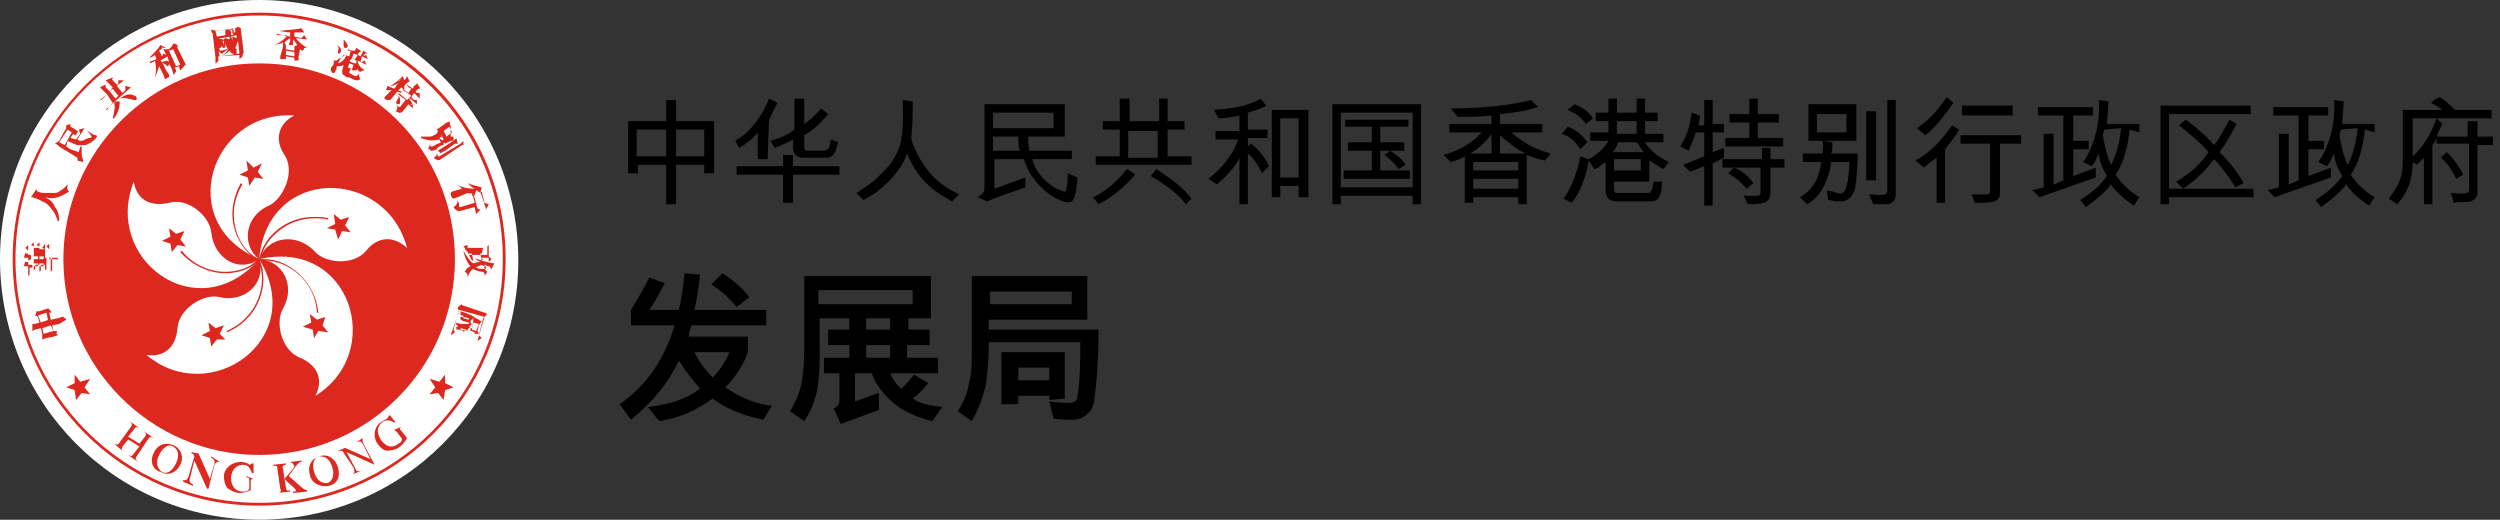<?xml version="1.0" encoding="utf-8"?>
<!-- Generator: Adobe Illustrator 27.0.1, SVG Export Plug-In . SVG Version: 6.00 Build 0)  -->
<svg version="1.1" id="Logos" xmlns="http://www.w3.org/2000/svg" xmlns:xlink="http://www.w3.org/1999/xlink" x="0px" y="0px"
	 viewBox="0 0 177.5 36.9" style="enable-background:new 0 0 177.5 36.9;" xml:space="preserve">
<rect x="0" y="0" width="177.5" height="36.9" fill="#333333" stroke="none"/>
<style type="text/css">
	.st0{fill:#FFFFFF;}
	.st1{fill:#DC281E;}
</style>
<g>
	<path class="st0" d="M18.4,36.9c10.2,0,18.4-8.2,18.4-18.4S28.6,0,18.4,0S0,8.2,0,18.4S8.2,36.9,18.4,36.9z"/>
	<path class="st1" d="M18.4,0.9C8.8,0.9,0.9,8.8,0.9,18.4s7.8,17.5,17.5,17.5s17.5-7.8,17.5-17.5S28.1,0.9,18.4,0.9z M18.4,35.7
		C8.9,35.7,1.1,28,1.1,18.4S8.9,1.1,18.4,1.1s17.3,7.7,17.3,17.3S28,35.7,18.4,35.7z"/>
	<path class="st1" d="M18.4,32.3c7.7,0,13.9-6.2,13.9-13.9S26.1,4.5,18.4,4.5S4.5,10.8,4.5,18.4S10.7,32.3,18.4,32.3z"/>
	<g>
		<g>
			<path class="st0" d="M18.4,18.4C12.3,15.8,15,7.8,20.9,8.2c-1.2,0.6-1.4,1.8-0.7,2.8c0.8,1.2-0.1,3.1-1.1,3.6
				C17.4,15.3,17.1,17.4,18.4,18.4z"/>
			<path class="st0" d="M18.4,18.4c-4.4,5-11.1,0-8.9-5.5c0.2,1.3,1.2,1.8,2.5,1.5c1.4-0.4,2.9,1,3,2.1C15.2,18.4,17,19.4,18.4,18.4
				z"/>
			<path class="st0" d="M18.4,18.4c3.5,5.7-3.5,10.6-8,6.8c1.3,0.2,2.1-0.6,2.2-1.9c0.1-1.4,1.9-2.5,3-2.2
				C17.4,21.5,18.9,20.1,18.4,18.4L18.4,18.4z"/>
			<path class="st0" d="M18.4,18.4c6.5-1.5,9,6.6,4,9.7c0.6-1.2,0.1-2.2-1.1-2.7c-1.3-0.5-1.8-2.5-1.2-3.5
				C21,20.3,20.1,18.5,18.4,18.4L18.4,18.4z"/>
			<path class="st0" d="M18.4,18.4c0.6-6.7,9-6.5,10.5-0.8c-1-0.9-2.1-0.8-2.9,0.2c-0.9,1.1-3,0.9-3.7,0C21,16.5,19,16.8,18.4,18.4z
				"/>
		</g>
		<g>
			<polygon class="st1" points="18.1,12.6 17.7,13.2 17.6,12.6 17,12.4 17.6,12.1 17.5,11.4 18,11.9 18.6,11.6 18.3,12.2 18.7,12.7 
							"/>
			<polygon class="st1" points="12.8,17 13.2,17.5 12.6,17.4 12.2,17.9 12.1,17.3 11.5,17.1 12.1,16.8 12,16.2 12.5,16.6 13.1,16.4 
							"/>
			<polygon class="st1" points="15.3,23.3 15.9,23.1 15.6,23.7 16,24.1 15.4,24.1 15,24.6 14.9,24 14.3,23.8 14.9,23.5 14.8,22.9 
							"/>
			<polygon class="st1" points="22.1,22.9 22,22.3 22.5,22.7 23.1,22.5 22.9,23.1 23.3,23.6 22.6,23.5 22.3,24 22.2,23.4 21.5,23.2 
							"/>
			<polygon class="st1" points="23.8,16.3 23.2,16.2 23.8,15.9 23.7,15.2 24.2,15.6 24.8,15.4 24.5,16 24.9,16.5 24.3,16.4 24,17 
							"/>
		</g>
		<g>
			<path class="st1" d="M16.5,15.2c0-0.7,0.2-1.5,0.6-2.2l0,0l0.1,0.1c-0.4,0.7-0.6,1.4-0.6,2.1l0,0c0,1.4,0.7,2.7,1.8,3.2l0,0
				l-0.1,0.1C17.3,17.9,16.5,16.6,16.5,15.2L16.5,15.2L16.5,15.2z"/>
			<path class="st1" d="M12.8,17.9l0.1-0.1c0.8,1,2,1.5,3.1,1.5l0,0c0.9,0,1.8-0.3,2.3-0.9l0,0l0.1,0.1c-0.6,0.6-1.5,0.9-2.4,0.9
				l0,0C14.9,19.4,13.7,18.9,12.8,17.9L12.8,17.9L12.8,17.9z"/>
			<path class="st1" d="M16.1,23.5c1.6-0.7,2.5-2.2,2.5-3.7l0,0c0-0.5-0.1-0.9-0.3-1.3l0,0l0.1-0.1c0.2,0.4,0.3,0.9,0.3,1.4l0,0
				c0,1.5-0.9,3.1-2.6,3.8l0,0L16.1,23.5L16.1,23.5L16.1,23.5z M18.4,18.5L18.4,18.5z"/>
			<path class="st1" d="M18.8,18.5c-0.1,0-0.3,0-0.4,0l0,0l0-0.1c0.1,0,0.3,0,0.4,0l0,0c1.7,0,3.6,1.6,3.8,3.8h-0.1
				C22.4,20,20.5,18.5,18.8,18.5L18.8,18.5z"/>
			<path class="st1" d="M18.4,18.4c0.3-1.6,1.9-3,3.9-3l0,0c0.3,0,0.7,0,1,0.1l0,0l0,0.1c-0.3-0.1-0.7-0.1-1-0.1l0,0
				c-1.9,0-3.5,1.4-3.8,2.9l0,0L18.4,18.4L18.4,18.4L18.4,18.4z"/>
		</g>
	</g>
	<polygon class="st1" points="6,27.5 6.4,28 5.8,27.9 5.4,28.4 5.3,27.7 4.7,27.5 5.3,27.2 5.3,26.6 5.7,27.1 6.4,26.9 	"/>
	<polygon class="st1" points="30.9,27.5 30.5,28 31.1,27.9 31.5,28.4 31.6,27.7 32.2,27.5 31.6,27.2 31.6,26.6 31.2,27.1 30.5,26.9 
			"/>
	<g>
		<path class="st1" d="M8.1,31.5c0.2,0.1,0.3,0.1,0.4-0.1l0.8-1.1c0.1-0.2,0.1-0.2-0.1-0.4l0,0l0.7,0.5l0,0
			c-0.2-0.1-0.3-0.1-0.4,0.1l-0.4,0.5l0.8,0.5l0.4-0.5c0.1-0.2,0.1-0.2-0.1-0.4l0,0l0.7,0.5l0,0c-0.2-0.1-0.3-0.1-0.4,0.1l-0.8,1.2
			c-0.1,0.2-0.1,0.2,0.1,0.4l0,0l-0.7-0.5l0,0c0.2,0.1,0.3,0.1,0.4-0.1l0.4-0.5l-0.8-0.5l-0.4,0.5c-0.1,0.2-0.1,0.2,0.1,0.4l0,0
			L8.1,31.5L8.1,31.5L8.1,31.5z"/>
		<path class="st1" d="M10.9,32.2c0.3-0.7,0.9-0.8,1.4-0.6c0.5,0.2,0.8,0.8,0.5,1.4c-0.3,0.6-0.9,0.8-1.4,0.5
			C10.9,33.4,10.6,32.8,10.9,32.2L10.9,32.2z M12.5,32.9c0.3-0.7,0.1-1-0.2-1.2s-0.7,0-1,0.6c-0.3,0.6-0.1,1,0.2,1.2
			S12.2,33.5,12.5,32.9z"/>
		<path class="st1" d="M15.6,32.8c-0.2,0-0.3,0-0.4,0.3l-0.4,1.6h-0.1l-0.9-2l0,0l-0.3,1.2c-0.1,0.3,0,0.4,0.2,0.5l0,0.1L13,34.2
			l0-0.1c0.2,0,0.3,0,0.4-0.3l0.4-1.4c-0.1-0.2-0.1-0.2-0.2-0.2v-0.1l0.5,0.1l0.8,1.8l0,0l0.3-1c0.1-0.3,0-0.4-0.2-0.5l0-0.1
			L15.6,32.8L15.6,32.8L15.6,32.8z"/>
		<path class="st1" d="M18,34c-0.1,0-0.2,0-0.2,0.2l0,0.6c0,0-0.4,0.2-0.8,0.2c-0.3,0-0.7-0.2-0.9-0.4c-0.1-0.2-0.2-0.4-0.2-0.8
			c0-0.5,0.5-1,1.2-1c0.3,0,0.5,0.1,0.6,0.2c0,0,0.1,0,0.2-0.1h0.1l0,0.7h-0.1c-0.1-0.2-0.2-0.6-0.6-0.6c-0.3,0-0.8,0.1-0.9,0.9
			c0,0.6,0.3,1,0.8,1c0.2,0,0.4,0,0.5-0.2l0-0.5c0-0.3,0-0.3-0.2-0.3v-0.1L18,34L18,34L18,34z"/>
	</g>
	<g>
		<path class="st1" d="M20.6,32.8l0.8-0.1v0.1c-0.2,0-0.2,0.1-0.4,0.3l-0.5,0.7l0.8,0.7c0.2,0.2,0.4,0.3,0.5,0.3v0.1l-1,0.1v-0.1
			c0.2,0,0.2,0,0.2-0.1c0-0.1-0.4-0.4-0.5-0.5L20.2,34L20.2,34l0.1,0.6c0,0.2,0.1,0.3,0.3,0.2v0.1L19.7,35V35c0.2,0,0.3-0.1,0.2-0.3
			l-0.2-1.4c0-0.2-0.1-0.3-0.3-0.2V33l0.9-0.1v0.1c-0.2,0-0.3,0.1-0.2,0.3l0.1,0.7c0.6-0.7,0.7-0.8,0.7-0.9
			C20.8,32.9,20.8,32.9,20.6,32.8L20.6,32.8L20.6,32.8z"/>
		<path class="st1" d="M22,33.7c-0.2-0.7,0.2-1.2,0.7-1.3c0.5-0.2,1.1,0.1,1.3,0.8c0.2,0.7-0.1,1.2-0.7,1.3
			C22.7,34.6,22.1,34.3,22,33.7L22,33.7z M23.6,33.2c-0.2-0.7-0.6-0.8-0.9-0.8s-0.6,0.4-0.4,1.1c0.2,0.7,0.6,0.8,0.9,0.8
			S23.8,33.8,23.6,33.2L23.6,33.2z"/>
		<path class="st1" d="M25.9,31c-0.2,0.1-0.2,0.2-0.1,0.5l0.8,1.5l0,0l-2-0.9l0,0l0.6,1.1c0.1,0.3,0.2,0.3,0.5,0.2l0,0l-0.7,0.3l0,0
			c0.2-0.1,0.2-0.2,0.1-0.5L24.3,32C24.1,32,24.1,32,24,32l0,0l0.5-0.2l1.8,0.8l0,0l-0.5-1c-0.2-0.3-0.2-0.3-0.5-0.2l0,0L25.9,31
			L25.9,31L25.9,31z"/>
		<path class="st1" d="M28.5,30.3c-0.1,0.1-0.2,0.1,0,0.3l0.4,0.5c0,0-0.2,0.4-0.5,0.6c-0.2,0.2-0.6,0.3-0.9,0.3
			c-0.2,0-0.4-0.1-0.7-0.5c-0.3-0.4-0.3-1.1,0.2-1.5c0.3-0.2,0.4-0.2,0.5-0.3c0,0,0.1-0.1,0.1-0.2l0.1,0l0.4,0.5l-0.1,0
			c-0.2-0.1-0.5-0.3-0.9,0c-0.2,0.2-0.5,0.6,0,1.3c0.4,0.5,0.8,0.5,1.2,0.2c0.2-0.1,0.3-0.3,0.2-0.4l-0.3-0.4
			c-0.2-0.2-0.2-0.2-0.4-0.1l0,0L28.5,30.3L28.5,30.3L28.5,30.3z"/>
	</g>
	<path class="st1" d="M4.7,22.7c0,0,0-0.1-0.1-0.1c-0.1-0.1-0.1-0.1-0.1-0.1s0,0-0.1,0l-0.3,0.1l-0.5,0.1h0l0,0l-0.1-0.5l0,0l0,0
		l0.1,0c0,0,0.1,0,0-0.1c0,0,0-0.1-0.1-0.1c0-0.1-0.1-0.1-0.1-0.1L3.1,22l-0.3,0.1c-0.1,0-0.1,0-0.2,0c0,0,0,0,0,0c0,0,0,0,0,0
		l-0.1,0.3c0,0,0,0,0,0s0,0,0,0l0.2,0.1l0,0l0,0l0.1,0.4l0,0l0,0l-0.3,0.1c-0.1,0-0.1,0-0.2,0c0,0,0,0,0,0c0,0,0,0,0,0v0.5
		c0.1,0,0.1-0.1,0.2-0.1l0.4-0.1l0,0l0,0l0.1,0.4l0,0l0,0.4c0.1,0,0.2-0.1,0.3-0.1l0.5-0.1l0.3-0.1c0,0,0,0,0,0c0,0,0,0,0,0
		c0,0,0-0.1-0.1-0.1C4.1,23.5,4,23.5,4,23.5c0,0,0,0-0.1,0l-0.1,0h0l0,0l-0.1-0.4l0,0v0l0.5-0.1L4.7,22.7
		C4.6,22.8,4.7,22.8,4.7,22.7C4.7,22.8,4.7,22.7,4.7,22.7L4.7,22.7z M2.9,22.9L2.9,22.9L2.9,22.9l-0.2-0.5l0,0l0,0l0.6-0.2h0l0,0
		l0.1,0.5l0,0l0,0C3.5,22.7,2.9,22.9,2.9,22.9z M3.8,23.5L3.8,23.5L3.8,23.5l-0.7,0.2h0l0,0L3,23.3l0,0l0,0l0.6-0.2h0l0,0L3.8,23.5
		L3.8,23.5z"/>
	<polygon class="st0" points="2,19.6 2,19.6 2,19.6 	"/>
	<g>
		<polygon class="st1" points="3.2,19.5 3.2,19.5 3.2,19.5 		"/>
		<polygon class="st0" points="3.5,19.6 3.5,19.6 3.5,19.6 		"/>
		<polygon class="st0" points="2.8,19.7 2.8,19.7 2.8,19.7 		"/>
		<path class="st1" d="M2.4,19.5L2.4,19.5L2.4,19.5L2.4,19.5L2.4,19.5z"/>
	</g>
	<g>
		<polygon class="st1" points="1.7,18.6 1.7,18.6 1.7,18.6 		"/>
		<polygon class="st1" points="2,17.4 2,17.4 2,17.3 		"/>
		<path class="st1" d="M2.2,18.4C2.2,18.4,2.3,18.4,2.2,18.4c0-0.1,0-0.1,0-0.2c0-0.1,0-0.1,0-0.1s0,0,0,0H2h0l0,0v-0.7v0
			c0,0,0,0,0,0c0,0,0,0,0,0l-0.2,0.2c0,0,0,0,0,0c0,0,0,0,0,0L2,17.8l0,0V18l0,0l0,0H1.8l0-0.1c0,0,0,0,0,0s0,0,0,0l-0.1,0.4
			c0.1,0,0.2,0,0.2,0H2h0l0,0v0.3l0,0l0,0H1.8l0,0l0,0c0-0.1,0-0.1,0-0.1c0,0,0,0,0,0c0,0,0,0,0,0l-0.1,0.4c0,0,0.2,0,0.2,0H2v0.7
			l0.1-0.1c0-0.1,0-0.1,0-0.2V19l0,0l0,0h0.1h0.1h0c0,0,0,0,0,0s0-0.1,0-0.1c0-0.1,0-0.1,0-0.1c0,0,0,0,0,0H2v-0.3l0,0l0,0L2.2,18.4
			L2.2,18.4z"/>
		<polygon class="st1" points="1.7,18 1.7,18 1.7,18 		"/>
		<polygon class="st1" points="2.7,17.3 2.7,17.3 2.7,17.3 		"/>
		<path class="st1" d="M4.1,18.5c0,0,0-0.1-0.1-0.1H3.8H3.5h0v-1.1c0,0,0,0,0,0c0,0,0,0,0,0l-0.2,0.2c0,0,0,0,0,0c0,0,0,0,0,0
			l0.2,0.2l0,0v0.6l0,0l0,0H3.2h0l0,0v-1v0c0,0,0,0,0,0s0,0,0,0L3,17.6c0,0,0,0,0,0s0,0,0,0l0.2,0.1l0,0v0l0,0l0,0H2.8h0l0,0v-0.5
			c0,0,0,0,0,0s0,0,0,0l-0.2,0.2c0,0,0,0,0,0s0,0,0,0l0.2,0.1l0,0v0.1l0,0l0,0H2.4v-0.4l0,0c0,0,0,0,0,0l-0.2,0.2c0,0,0,0,0,0
			c0,0,0,0,0,0l0.2,0.1l0,0v1.7l0.1-0.1c0-0.1,0-0.1,0-0.2v-0.1l0,0l0,0h0.3h0l0,0v0.5l0.1-0.1c0-0.1,0-0.2,0-0.2v-0.2l0,0v0h0.3h0
			l0,0v0.4l0.1-0.1c0-0.1,0-0.2,0-0.2v-0.6l0,0l0,0h0.3v1l0.1-0.1c0-0.1,0-0.2,0-0.2v-0.7v0h0.3H4c0,0,0.1,0,0.1,0s0,0,0,0
			C4.1,18.6,4.1,18.5,4.1,18.5L4.1,18.5z M2.4,18.4v-0.2l0,0v0h0.3h0l0,0v0.2l0,0l0,0L2.4,18.4L2.4,18.4z M2.7,18.9H2.4h0l0,0v-0.2
			l0,0l0,0h0.3h0l0,0L2.7,18.9L2.7,18.9L2.7,18.9z M2.8,18.4v-0.2l0,0l0,0h0.3h0l0,0v0.2l0,0l0,0L2.8,18.4L2.8,18.4z M3.1,18.9H2.8
			l0,0l0,0v-0.2l0,0l0,0h0.3h0l0,0L3.1,18.9L3.1,18.9L3.1,18.9L3.1,18.9z"/>
	</g>
	<path class="st1" d="M3.2,14L3.2,14L3.2,14c0.3,0.1,0.6,0.1,0.9,0s0.5-0.2,0.8-0.4c-0.1-0.1-0.2-0.3-0.1-0.4c0,0,0,0,0-0.1l0,0
		c-0.1,0.1-0.2,0.2-0.3,0.3c-0.1,0.1-0.2,0.1-0.3,0.2s-0.3,0.1-0.5,0.1s-0.3,0-0.5,0c-0.2,0-0.3,0-0.5-0.1c-0.1,0-0.1-0.1-0.1-0.1
		c0-0.1,0-0.1,0-0.1c0,0,0,0,0,0L2.2,14c0,0,0.1,0,0.1,0c0.2,0.1,0.4,0.1,0.7,0.3c0.3,0.1,0.5,0.3,0.7,0.6c0.2,0.2,0.3,0.5,0.4,0.8
		h0.1c0-0.4-0.1-0.8-0.3-1C3.8,14.4,3.6,14.2,3.2,14L3.2,14L3.2,14L3.2,14L3.2,14z"/>
	<polygon class="st1" points="5.5,11.5 5.5,11.5 5.5,11.5 	"/>
	<path class="st1" d="M6.9,9.7C6.9,9.7,6.9,9.7,6.9,9.7C6.9,9.6,6.8,9.6,6.8,9.6c-0.1,0-0.3-0.1-0.4-0.2c-0.1,0-0.1-0.1-0.2-0.1l0,0
		c0.1,0.1,0.2,0.2,0.3,0.4l0,0v0v0c0,0.1-0.1,0.1-0.2,0.1S5.9,10,5.8,10c-0.1,0-0.2,0-0.3-0.1h0v0l0.5-0.8v0c0,0,0,0,0,0
		S5.6,9.2,5.6,9.2c0,0,0,0,0,0c0,0,0,0,0,0l0,0l0,0l0.1,0.3l0,0v0L5.4,9.9l0,0l0,0C5.3,9.9,5.1,9.8,5,9.8h0v0l0.2-0.3l0,0l0,0
		l0.1,0.1c0,0,0.1,0,0.1,0c0,0,0-0.1,0.1-0.2s0-0.1,0-0.1L5.2,9.1L5,9C5,9,5,8.9,5,8.8l0,0c0,0,0,0,0,0c0,0,0,0,0,0L4.7,8.9
		c0,0,0,0,0,0c0,0,0,0,0,0l0,0.2l0,0L4.2,10l0,0l0,0l-0.3,0.2c0.1,0,0.2,0.1,0.3,0.2l1.3,0.8c0,0,0,0.1,0,0.1c0,0,0,0.1,0,0.1
		c0,0,0,0,0,0c0,0,0.4,0.1,0.4,0.1c0,0,0,0,0,0c0,0,0,0,0-0.1c0-0.1-0.1-0.2-0.1-0.5l0-0.5H5.7c0,0.1-0.1,0.3-0.1,0.4v0h0L5,10.6h0
		v0l0.2-0.4l0,0l0,0c0.1,0,0.2,0.1,0.3,0.1c0.1,0,0.2,0,0.4,0s0.2,0,0.4-0.1s0.2-0.1,0.3-0.2s0.2-0.1,0.2-0.2L6.9,9.7
		C6.9,9.8,6.9,9.7,6.9,9.7L6.9,9.7z M4.6,10.3L4.6,10.3l-0.4-0.2h0v0l0.6-0.9l0,0h0l0.3,0.2l0,0v0L4.6,10.3L4.6,10.3L4.6,10.3z
		 M5.2,10.2L5,10.6l0,0h0l-0.3-0.2l0,0v0L4.8,10l0,0h0C4.9,10.1,5.1,10.1,5.2,10.2L5.2,10.2L5.2,10.2L5.2,10.2z"/>
	<g>
		<path class="st1" d="M9.3,6.2C9.3,6.2,9.3,6.2,9.3,6.2C9.3,6.1,9.3,6.1,9.3,6.2C9.3,6.1,9.3,6.1,9.3,6.2c0,0-0.4-0.1-0.4-0.1
			s0,0,0,0c0,0,0,0,0,0l0,0.3l0,0l0,0L8.7,6.6h0l0,0L8.3,6.1l0,0v0l0.5-0.4l0,0l0,0c0,0,0,0,0,0H8.4c0,0,0,0,0,0c0,0,0,0,0,0l0,0
			l0,0.3l0,0v0L8.3,6h0l0,0L8,5.7c0,0-0.1-0.1,0-0.1c0,0,0-0.1,0-0.1c0,0,0,0,0,0L7.5,5.7c0,0,0.1,0.1,0.2,0.2L8,6.2h0l0,0L7.8,6.5
			l0,0l0,0L7.5,6.2c0,0,0-0.1,0-0.2c0,0,0,0,0,0c0,0,0,0,0,0L7.1,6.2c0,0,0.1,0.1,0.2,0.2l0.3,0.3l0,0v0L7.1,7.1h0.1
			C7.3,7,7.3,7,7.4,6.9l0.2-0.2h0l0,0L8,7.3l0,0v0L7.5,7.8h0.1c0,0,0.1-0.1,0.1-0.2L9.3,6.2L9.3,6.2z M7.8,6.5L7.8,6.5L7.8,6.5
			L8,6.3l0,0l0,0l0.4,0.5l0,0v0L8.2,7l0,0l0,0L7.8,6.5L7.8,6.5z"/>
		<path class="st1" d="M8.5,7.2l-0.4,0C8.2,7.6,8.1,8,8,8.4l0.1,0c0.3-0.4,0.4-0.8,0.4-1.1l0,0l0,0L8.5,7.2C8.6,7.3,8.6,7.3,8.5,7.2
			C8.6,7.2,8.5,7.2,8.5,7.2L8.5,7.2z"/>
		<path class="st1" d="M9.7,7c0-0.1,0-0.1-0.1-0.2C9.5,6.8,9.4,6.7,9.2,6.7C9,6.7,8.8,6.8,8.5,7V7c0.3-0.1,0.6,0,1,0.1
			c0.1,0,0.1,0,0.2,0C9.7,7.1,9.7,7.1,9.7,7L9.7,7z"/>
	</g>
	<g>
		<polygon class="st1" points="10.8,4.6 10.8,4.6 10.8,4.6 		"/>
		<path class="st1" d="M13.2,4.6L13,4.2l-0.4-0.8c0,0,0-0.1,0-0.1c0,0,0,0,0-0.1c0,0,0,0,0,0l-0.2-0.1c0,0-0.1,0-0.1,0c0,0,0,0,0,0
			l0,0l-0.1,0.2l0,0l0,0L12,3.5h-0.4c0,0.1,0.1,0.1,0.1,0.2l0.1,0.2v0l0,0l-0.2-0.1l0,0c0,0,0,0,0,0l-0.1,0.2l0,0l0,0l0,0h0l0,0
			l-0.2-0.4l0,0v0c0.1-0.1,0.2-0.1,0.2-0.2s0.1,0,0.1,0c0,0,0.1,0,0.1,0c0,0,0,0,0.1,0c0,0,0,0,0,0c0,0,0,0,0,0l-0.4-0.2
			c-0.2,0.3-0.5,0.6-0.8,0.9l0,0C10.7,4.1,10.9,4,11,3.9l0,0l0,0l0.1,0.3l0,0l0,0l-0.5,0.2l0.1,0.1c0.1-0.1,0.1-0.1,0.2-0.1L11,4.3
			h0l0,0c0.1,0.4,0.1,0.8,0,1.2h0c0.1-0.2,0.2-0.5,0.3-0.8l0,0v0l0,0h0l0,0l0.3,0.6l0.1,0.3v0c0,0,0,0,0.1,0c0,0,0.1-0.1,0.1-0.1
			C12,5.5,12,5.5,12,5.5c0,0,0,0,0-0.1l0-0.1L11.8,5l-0.3-0.6l0,0l0,0h0l0,0l0,0c0,0,0,0,0.1,0.1c0.1,0,0.1,0.1,0.2,0.1
			c0,0.1,0.1,0.1,0.1,0.1c0,0,0,0,0.1-0.1c0,0,0-0.1,0-0.1l0,0l0,0l0,0h0l0,0l0.2,0.4l0.1,0.3c0,0,0,0,0,0.1c0,0,0,0,0,0
			c0,0,0.1,0,0.1-0.1c0,0,0.1-0.1,0.1-0.1c0,0,0-0.1,0-0.1l-0.1-0.2l0,0l0,0l0.3-0.1h0l0,0l0.1,0.3c0,0,0,0,0,0c0,0,0,0,0,0
			c0,0,0.1-0.1,0.1-0.1C13.1,4.7,13.1,4.6,13.2,4.6L13.2,4.6z M12,4.4L12,4.4L12,4.4L12,4.4c-0.1-0.1-0.2-0.1-0.5,0l0,0l0,0
			l-0.1-0.1l0,0l0,0L11.9,4h0l0,0L12,4.4L12,4.4L12,4.4L12,4.4z M12.8,4.6l-0.3,0.1h0l0,0l-0.5-1.1l0,0v0l0.3-0.1h0l0,0L12.8,4.6
			L12.8,4.6L12.8,4.6L12.8,4.6z"/>
		<polygon class="st1" points="11.6,3.9 11.6,3.9 11.6,3.8 		"/>
	</g>
	<g>
		<path class="st1" d="M17.3,3.7l-0.2-1.6l0,0v0L17.1,2c0,0,0,0,0,0s0,0,0,0l-0.2-0.1c0,0,0,0,0,0c0,0,0,0,0,0L16.7,2l0,0l0,0
			l-1.3,0.2l0,0l0,0L15,2.1c0,0.1,0,0.2,0.1,0.3l0.2,1.7l0,0.4c0,0,0,0,0,0c0,0,0,0,0,0c0,0,0.1,0,0.1-0.1c0.1,0,0.1-0.1,0.1-0.1
			c0,0,0,0,0-0.1l0-0.2l0,0l0,0L17,3.9h0v0V4l0,0.2c0,0,0,0,0,0c0,0,0,0,0,0c0,0,0,0,0.1-0.1c0.1,0,0.1-0.1,0.1-0.1L17.3,3.7
			L17.3,3.7z M16.8,2.5L16.8,2.5l0,0.2v0h0l-0.3-0.1c0,0.2,0,0.3,0,0.4l0,0h0l0,0l0,0l0,0c0-0.1,0-0.2-0.1-0.4l0,0l0,0L16.8,2.5
			L16.8,2.5L16.8,2.5z M16.5,2l0.2,0h0v0l0,0.3v0l0,0l-0.1,0l0,0v0c0,0,0,0,0-0.1c0,0,0-0.1-0.1-0.1C16.6,2.1,16.5,2.1,16.5,2
			L16.5,2L16.5,2L16.5,2L16.5,2L16.5,2z M16.2,2.1L16.2,2.1L16.2,2.1L16.2,2.1l0.2,0h0l0,0h0c0.1,0,0.1,0.1,0.1,0.2
			c0,0.1,0,0.1,0.1,0.1h0v0l-0.1,0.1l0,0l0,0l-0.1,0h0v0l0-0.2l0,0v0c0,0,0-0.1,0-0.1c0,0,0,0,0,0L16.2,2.1L16.2,2.1L16.2,2.1
			L16.2,2.1z M15.4,2.6l-0.1-0.4l0,0l0,0L16,2.1h0l0,0l0,0.2l0,0.2l0,0v0L15.4,2.6L15.4,2.6L15.4,2.6L15.4,2.6z M17,3.8L15.6,4h0v0
			l-0.1-0.4l0,0l0,0l0,0l0,0l0,0c0,0,0,0.1,0.1,0.1c0,0,0.1,0.1,0.1,0.1c0,0,0,0,0,0c0,0,0,0,0.1,0c0,0,0.1-0.1,0.1-0.1l0.4-0.3v0
			c-0.2,0.1-0.5,0.2-0.7,0.2h0v0l-0.1-0.9v0l0,0l0.1,0c0.1,0,0.1,0,0.2,0l0.5-0.1l0,0v0l0,0.2v0l0,0L16,2.7c0,0,0,0,0,0c0,0,0,0,0,0
			l0,0l-0.1,0.1l0,0l0,0h-0.1v0l0,0l-0.3-0.1c0,0.1,0,0.1,0,0.2l0,0.3l0,0.2c0,0,0,0,0,0c0,0,0,0,0,0c0,0,0,0,0.1,0
			c0.1,0,0.1,0,0.1-0.1c0,0,0,0,0,0V3.3v0h0l0.1,0h0v0v0.1l0,0c0,0,0,0,0,0c0,0,0.1,0,0.1,0c0.1,0,0.1-0.1,0.1-0.1l0-0.1l0-0.2l0,0
			v0l0,0l0,0v0c0,0.2,0.1,0.4,0.2,0.5l0,0v0c-0.1,0.2-0.3,0.4-0.5,0.5l0,0c0.2-0.1,0.4-0.2,0.6-0.4l0,0h0c0.1,0.1,0.1,0.2,0.2,0.2
			c0.1,0,0.1,0.1,0.2,0.1c0.1,0,0.1,0,0.1-0.1c0,0,0-0.1,0-0.1s0-0.1,0-0.2c0-0.1,0-0.2,0-0.3h0c0,0.3,0,0.3,0,0.3c0,0,0,0,0,0
			s0,0,0,0c0,0,0,0-0.1-0.1l0,0v0c0.1-0.1,0.1-0.3,0.2-0.5l0,0l0,0c0,0,0,0,0,0h0l0,0L17,3.8L17,3.8L17,3.8L17,3.8z M15.9,3.2
			L15.9,3.2L15.9,3.2L15.9,3.2L15.9,3.2l-0.1-0.3l0,0l0,0h0.1l0,0l0,0L15.9,3.2L15.9,3.2L15.9,3.2z"/>
		<g>
			<polygon class="st1" points="16,2.7 16,2.7 16,2.7 			"/>
			<polygon class="st1" points="15.5,2.7 15.5,2.7 15.5,2.7 			"/>
		</g>
		<polygon class="st1" points="16,2.7 16,2.7 16,2.7 		"/>
	</g>
	<g>
		<polygon class="st1" points="21.6,2.2 21.6,2.2 21.6,2.2 		"/>
		<path class="st1" d="M21,2.7L21,2.7L21,2.7l0.8,0.1c0,0,0,0,0,0l0,0c0,0,0,0,0,0l-0.2-0.3c0,0,0,0,0,0s0,0,0,0l-0.2,0.2l0,0l0,0
			l-0.5-0.1h0v0l0-0.3l0,0h0c0.1,0,0.2,0,0.3,0c0.1,0,0.2,0,0.3,0c0,0,0,0,0.1,0c0,0,0,0,0,0c0,0,0,0,0,0c0,0,0,0,0,0L21.4,2
			c-0.3,0.1-0.8,0.1-1.6,0.2v0c0.2,0,0.5,0.1,0.8,0.1h0v0l0,0.3l0,0l0,0l-1-0.2l0.1,0.1c0,0,0.1,0,0.3,0l0.4,0h0l0,0
			c-0.2,0.3-0.5,0.5-0.9,0.7l0,0c0.3-0.1,0.5-0.1,0.6-0.2h0v0l0,0.3L19.9,4l0,0.2v0c0,0,0,0,0.1,0c0,0,0.1,0,0.2,0
			c0.1,0,0.1,0,0.1,0l0-0.2l0,0h0l0.6,0.1h0v0l0,0.2c0,0,0,0,0,0s0.1,0,0.2,0c0.1,0,0.1,0,0.1-0.1l0-0.2l0.1-0.5c0,0,0,0,0,0
			c0,0,0,0,0,0v0l0,0c0.1,0.1,0.2,0.1,0.2,0.1c0.1-0.1,0.1-0.2,0.1-0.2c0,0,0.1,0,0.2,0c0,0,0,0,0,0l0,0C21.5,3.2,21.2,3,21,2.7
			L21,2.7z M20.9,3.7l0,0.3l0,0h0l-0.6-0.1h0v0l0-0.3l0,0l0,0L20.9,3.7L20.9,3.7L20.9,3.7L20.9,3.7z M20.9,3.3l0,0.3l0,0l0,0
			l-0.6-0.1h0v0l0-0.3l0,0h0L20.9,3.3L20.9,3.3L20.9,3.3L20.9,3.3z M21.1,3.2L21.1,3.2L21.1,3.2L21.1,3.2L21.1,3.2L21.1,3.2
			L21.1,3.2L21.1,3.2l-0.2,0.1l0,0l0,0l-0.6-0.1l0,0L20.2,3h0l0,0c0.1-0.1,0.3-0.2,0.4-0.3l0,0l0,0l0,0h0l0,0l0,0.2l-0.1,0.3l0,0
			c0,0,0,0,0,0c0,0,0.1,0,0.2,0c0.1,0,0.1,0,0.1,0l0-0.2l0-0.2l0,0l0,0l0,0h0l0,0C20.9,2.9,21,3,21.1,3.2L21.1,3.2L21.1,3.2
			L21.1,3.2z"/>
	</g>
	<g>
		<g>
			<path class="st1" d="M26,3.9C26,3.9,26,3.9,26,3.9C26,3.9,26,3.9,26,3.9L25.8,4l0,0l0,0l0,0l0,0v0l0.1-0.2c0,0,0,0,0.1,0
				c0,0,0.1,0,0.1,0s0,0,0,0l-0.3-0.2l-0.1,0.2l-0.1,0.2l0,0h0l-0.2-0.1l0,0v0l0.1-0.2c0,0,0,0,0.1,0c0,0,0,0,0,0s0,0,0-0.1
				l-0.3-0.2c0,0-0.1,0.2-0.1,0.2L25,3.6l0,0h0l-0.3-0.1l0,0.1c0.1,0,0.1,0,0.2,0l0,0l0,0v0L24.8,4l0,0h0l-0.3-0.1h0l0,0l0.2-0.2
				l0,0c-0.2,0.2-0.3,0.3-0.5,0.4c-0.2,0.1-0.3,0.2-0.3,0.2s-0.1,0-0.2,0c0,0,0,0-0.1-0.1l0,0c0.1,0.1,0.1,0.1,0.1,0.2s0,0.1,0,0.1
				s0,0.1-0.1,0.2c-0.1,0.1-0.1,0.1-0.1,0.1c0,0.1,0,0.1,0,0.2s0.1,0.1,0.1,0.2c0.1,0,0.1,0,0.2-0.1c0-0.1,0.1-0.2,0.1-0.2
				s0-0.1,0-0.2l0,0l0,0c0.2,0,0.4,0,0.5-0.1h0l0,0L24.3,5c0,0,0,0.1,0,0.2c0,0.1,0.1,0.1,0.2,0.2s0.2,0.1,0.3,0.1
				c0.2,0.1,0.4,0.2,0.5,0.2c0.1,0,0.2,0,0.3-0.1c-0.1-0.1-0.1-0.2-0.1-0.2s0-0.1,0-0.2l0,0c0,0,0,0.1-0.1,0.1
				c0,0.1-0.1,0.1-0.1,0.1s-0.1,0-0.1,0c-0.1,0-0.1-0.1-0.2-0.1c-0.1-0.1-0.2-0.1-0.2-0.1c0,0,0-0.1,0-0.1l0.1-0.2l0,0h0L25,4.9h0v0
				L25,5c0,0,0,0,0,0c0,0,0,0,0,0c0,0,0.1,0,0.2,0c0.1,0,0.1,0,0.1,0l0.1-0.1v0l0,0c0,0.1,0.1,0.2,0.2,0.2c0.1-0.1,0.2-0.1,0.3-0.1
				l0,0c-0.3-0.2-0.5-0.4-0.5-0.7v0h0L26,4.6c0,0,0,0,0,0c0,0,0,0,0,0c0,0,0,0,0,0l-0.1-0.3c0,0,0,0,0,0c0,0,0,0,0,0l0,0l0,0
				l-0.2,0.1l0,0l0,0l-0.1,0h0v0L25.7,4l0,0h0l0.4,0.2c0,0,0,0,0,0c0,0,0,0,0,0c0,0,0,0,0,0L26,3.9L26,3.9z M24,4.5L24,4.5L24,4.5
				c0.1-0.2,0.2-0.4,0.4-0.6h0l0,0l0,0c0,0,0.1,0,0.1,0l0.1,0h0l0,0C24.5,4.2,24.3,4.4,24,4.5L24,4.5z M25.1,4.6L25,4.9l0,0h0
				l-0.3-0.1h0v0l0.1-0.3l0,0l0,0L25.1,4.6L25.1,4.6L25.1,4.6L25.1,4.6z M25.3,4.3c0,0.1,0,0.2,0,0.2l0,0l0,0h-0.1v0l0,0l-0.3-0.1
				l0,0l0,0l-0.1-0.1h0l0,0c0,0,0.1,0,0.2-0.2l0,0l0,0L25.3,4.3L25.3,4.3L25.3,4.3L25.3,4.3z M25.4,3.9l-0.2,0.3l0,0h0l-0.2-0.1h0v0
				l0.1-0.3l0,0l0,0L25.4,3.9L25.4,3.9L25.4,3.9L25.4,3.9z"/>
			<path class="st1" d="M24.4,3.2c0,0.1,0,0.2,0.1,0.2c0,0,0.1,0,0.1,0c0,0,0.1-0.1,0.1-0.1c0-0.1-0.1-0.3-0.3-0.5l0,0l0,0.1
				C24.4,3.1,24.4,3.2,24.4,3.2L24.4,3.2z"/>
			<path class="st1" d="M24,3.6c0,0.2,0,0.2,0,0.2c0,0,0,0,0,0c0,0,0.1,0,0.1,0c0,0,0.1-0.1,0.1-0.1c0,0,0-0.1,0-0.2
				c0-0.1-0.1-0.2-0.3-0.3h0C24,3.3,24.1,3.4,24,3.6L24,3.6z"/>
		</g>
		<g>
			<path class="st1" d="M29.8,6.6C29.8,6.6,29.8,6.6,29.8,6.6C29.8,6.6,29.8,6.6,29.8,6.6L29.8,6.6l-0.2,0l0,0l0,0l-0.1-0.1h0v0
				l0.2-0.2l0,0l0,0l0.1,0c0,0,0,0,0,0s0,0,0-0.1l-0.2-0.3c0,0.1-0.2,0.2-0.2,0.2l-0.1,0.2l0,0l0,0L28.9,6v0.1
				c0.1,0,0.1,0.1,0.1,0.1l0.2,0.1l0,0v0l-0.2,0.3l0,0h0l-0.4-0.3v0.1c0.1,0,0.1,0.1,0.2,0.1l0.4,0.3h0v0L29,7l-0.1,0.1l0,0l0,0
				l-0.6-0.5v0.1c0,0,0.1,0.1,0.1,0.1l0.4,0.3h0l0,0l-0.4,0.5c0,0,0,0,0,0c0,0,0,0-0.1,0c0,0-0.1-0.1-0.2-0.2l0,0
				c0,0,0.1,0.1,0.1,0.2s0,0.1,0,0.1c0,0,0,0.1-0.1,0.2c0,0,0.2,0.1,0.2,0.1c0,0,0.1,0,0.1,0c0.1,0,0.1,0,0.2-0.1L29,7.4l0,0h0
				l0.3,0.3l0,0h0c0,0,0,0,0,0c0,0,0-0.3,0-0.3c0,0,0,0,0,0c0,0,0,0,0,0l-0.2,0.1l0,0l0,0l0,0h0v0l0.1-0.1l0,0l0,0
				c0.1,0,0.1,0,0.1,0s0,0,0,0L29,6.9l0,0v0l0,0v0l0,0l0.6,0.5l0,0c0,0,0,0,0,0c0,0,0,0,0,0c0,0,0-0.3,0-0.3s0,0,0,0c0,0,0,0,0,0
				l-0.2,0l0,0l0,0l-0.2-0.2l0,0v0l0.2-0.3l0,0l0,0L29.8,7c0,0,0,0,0,0c0,0,0,0,0,0L29.8,6.6L29.8,6.6z"/>
			<path class="st1" d="M28.2,6.5L28.2,6.5l0.3,0.1l0-0.1l-0.3-0.1L28.2,6.5l0.1-0.1l0.2-0.2l0,0l0,0l0.2,0.2c0,0,0,0,0,0
				c0,0,0,0,0,0V6.1c0,0,0,0,0,0c0,0,0,0,0,0l0,0l-0.1,0.1l0,0l0,0l0,0l0,0l0,0l0.4-0.4l0,0l0,0l0.1,0c0,0,0,0,0,0s0,0,0,0l-0.2-0.4
				l-0.1,0.2l-0.1,0.1h0h0l-0.1-0.3c-0.2,0.2-0.5,0.5-0.9,0.7v0c0.2,0,0.4-0.1,0.6-0.2l0,0l0,0L28.2,6h0l0,0L28,6.3l0,0h0l-0.5-0.2
				c0,0.1-0.1,0.3-0.1,0.3c0,0,0,0,0,0c0,0,0,0,0.1,0c0,0,0.1,0,0.1,0l0.2,0h0l0,0l-0.3,0.3l-0.2,0.2c0,0,0,0,0,0.1s0,0,0,0
				c0,0,0.1,0.1,0.2,0.1c0.1,0,0.1,0,0.2,0L27.8,7L28.2,6.5L28.2,6.5L28.2,6.5z M28.3,5.8L28.3,5.8L28.3,5.8c0,0,0-0.1,0.2-0.2l0,0
				l0,0h0l0,0v0L28.3,5.8L28.3,5.8L28.3,5.8C28.3,5.9,28.3,5.8,28.3,5.8z"/>
			<path class="st1" d="M28.2,7.4c0,0,0.1,0,0.1,0c0,0,0.1,0,0.1-0.1c0,0,0-0.1,0-0.2c0-0.1,0-0.2-0.1-0.3h0c0,0.1,0,0.2-0.1,0.3
				C28.1,7.3,28.1,7.3,28.2,7.4L28.2,7.4z"/>
		</g>
		<g>
			<path class="st1" d="M32.9,10c0,0-0.1,0.1-0.2,0.2l-1.5,0.9c0,0-0.1,0-0.1,0c0-0.1-0.1-0.1-0.1-0.3l0,0c0,0.1,0,0.2,0,0.2
				c0,0.1-0.1,0.1-0.2,0.2c0.2,0.2,0.4,0.2,0.5,0.1l1.5-1c0,0,0.1,0,0.1,0l0,0c0,0,0,0,0,0c0,0,0,0,0,0L32.9,10L32.9,10z"/>
			<polygon class="st1" points="32.4,9.7 32.3,9.7 32.3,9.7 			"/>
			<path class="st1" d="M31.4,10.3L31.4,10.3L31.4,10.3l0.1,0h0c0,0,0,0,0,0l0-0.3c0,0,0,0,0,0c0,0,0,0,0,0l-0.2-0.1l0,0l0,0
				l-0.1-0.1l0,0l0,0l0.1-0.1l0,0l0,0l0.1,0.1c0,0,0,0,0,0s0,0,0,0l-0.1-0.3l0,0v0l0,0h0l0,0l0.2,0.4l0,0l0,0l-0.1,0.1c0,0,0,0,0,0
				c0,0,0,0,0,0c0,0,0,0.1,0.1,0.1c0.1,0.1,0.1,0.1,0.1,0.1c0,0,0,0,0,0l0,0l0.2-0.1l0.2-0.1c0.1,0,0.1,0,0.2,0c0,0,0,0,0,0
				c0,0,0,0,0,0c0,0,0-0.3,0-0.3c0,0,0,0,0,0c0,0,0,0,0,0l-0.2,0l0,0l0,0L32,9l0,0l-0.1-0.4c0,0-0.1,0.1-0.2,0.1L31.3,9l-0.3,0.2
				c0,0,0,0,0,0c0,0,0,0,0,0c0,0,0.1,0.1,0.1,0.1h0l0,0L31,9.5c-0.2,0.1-0.3,0.2-0.5,0.2c-0.2,0-0.4,0-0.6,0l0,0.1
				c0.5,0.2,0.9,0.2,1.3,0.1h0l0,0l0.1,0.2l0,0l0,0c-0.1,0.1-0.3,0.1-0.4,0.2c-0.2,0.1-0.2,0.1-0.2,0.1c0,0,0,0-0.1,0
				c0,0-0.1-0.1-0.1-0.3h0c0,0.1,0,0.2,0,0.3c0,0-0.1,0.1-0.1,0.1c0,0.1,0.1,0.1,0.1,0.1s0.1,0.1,0.1,0.1c0,0,0.1,0,0.1,0
				c0,0,0.1,0,0.3-0.1C31,10.5,31.2,10.4,31.4,10.3L31.4,10.3z M31.5,9.3L31.9,9l0,0l0,0l0.2,0.4l0,0v0l-0.4,0.3h0l0,0L31.5,9.3
				L31.5,9.3L31.5,9.3L31.5,9.3z"/>
			<path class="st1" d="M32.5,10.2C32.5,10.2,32.5,10.2,32.5,10.2l-0.1-0.4c0,0-0.1,0.1-0.1,0.1c0,0-0.1,0.1-0.1,0.1l-0.8,0.5
				l-0.3,0.2c0,0,0,0,0,0c0,0,0,0,0,0c0,0,0,0,0.1,0.1c0.1,0.1,0.1,0.1,0.2,0l0.2-0.1l0.7-0.5C32.3,10.2,32.4,10.2,32.5,10.2
				L32.5,10.2C32.5,10.2,32.5,10.2,32.5,10.2L32.5,10.2z"/>
		</g>
	</g>
	<g>
		<path class="st1" d="M33.2,13.7c0.1,0,0.1,0,0.2,0.1c0,0,0,0,0,0s0,0,0,0l0-0.1v0h0c0.1,0,0.2,0.1,0.2,0.1l0,0
			c0.1,0,0.1,0.1,0.1,0.1c0,0,0,0,0,0s0,0,0,0l0.1-0.4v0h0c0.2,0.1,0.3,0.2,0.3,0.2c0,0,0,0,0,0s0,0,0,0l0.1-0.4
			c-0.4-0.1-0.8-0.2-1-0.3l0,0c0.2,0.2,0.3,0.3,0.5,0.4h0v0l0,0v0l0,0c-0.5,0-0.9-0.1-1.3-0.3l0,0c0.2,0.1,0.3,0.2,0.4,0.3l0,0h0
			l-0.7,0.2L32,13.7c0,0,0,0,0,0s0,0,0,0.1c0,0.1,0,0.1,0.1,0.2c0,0.1,0.1,0.1,0.1,0.1l0.3-0.1L33.2,13.7L33.2,13.7z"/>
		<path class="st1" d="M34.7,14.5C34.7,14.5,34.7,14.5,34.7,14.5l-0.3-0.1l0,0l0,0l-0.2-0.8l-0.1,0.1c0,0,0.1,0.1,0.1,0.2l0.3,0.9
			c0,0,0,0.1,0,0.1c0,0,0,0,0,0c0,0,0,0,0,0L34.7,14.5C34.7,14.6,34.7,14.5,34.7,14.5L34.7,14.5z"/>
		<path class="st1" d="M34.1,14.9l-0.2-0.1l0,0l0,0l-0.3-1.1l-0.1,0.1c0,0.1,0.1,0.1,0.1,0.2l0.1,0.4l0,0l0,0l-1,0.3
			c0,0-0.1,0-0.1,0s0,0,0-0.1c0,0,0-0.1-0.1-0.4h0c0,0.2-0.1,0.4-0.3,0.5c0.1,0.2,0.3,0.3,0.4,0.3l1.1-0.3h0l0,0l0.1,0.5
			c0,0,0,0,0,0c0,0,0,0,0,0c0,0,0,0,0,0L34.1,14.9C34.1,15,34.1,14.9,34.1,14.9C34.1,14.9,34.1,14.9,34.1,14.9L34.1,14.9z"/>
	</g>
	<g>
		<polygon class="st1" points="35.1,19.1 35.1,19.1 35.1,19.1 		"/>
		<path class="st1" d="M34.2,18.5L34.2,18.5L34.2,18.5l0.1-0.1c0,0,0,0,0,0c0,0,0,0,0,0l-0.2-0.1l0,0h0.6h0l0,0v0.3v0l0,0
			c0,0,0,0,0,0l0.2-0.2c0,0,0,0,0,0s0,0,0,0l-0.2-0.2l0,0v-0.8l-0.1,0.1c0,0.1,0,0.1,0,0.2v0.4l0,0l0,0h-1.3l0,0l0,0l0-0.1v0h0h0.8
			c0,0,0.1,0,0.1,0c0,0,0,0,0,0h0l0.1-0.4c-0.1,0-0.3,0-0.3,0h-0.8h0l0,0l0-0.2c-0.1,0-0.3,0.1-0.3,0.1c0,0-0.1,0-0.1,0s0,0,0,0
			s0,0,0.1,0c0,0,0,0,0.1,0.1c0,0.1,0.1,0.2,0.2,0.3l0.3,0.6h0.1l-0.1-0.5v0h0h0.6L34.2,18.5L34.2,18.5c-0.2-0.1-0.4-0.1-0.5-0.2
			l0,0c0.1,0.1,0.2,0.2,0.4,0.3l0,0v0l0,0l0,0c-0.3,0-0.4,0.1-0.5,0.1l0,0l0,0c-0.3-0.2-0.5-0.6-0.7-0.9l0,0
			c0.1,0.5,0.3,0.9,0.5,1.1l0,0l0,0c-0.2,0.1-0.3,0.2-0.4,0.4c0.2,0.1,0.2,0.2,0.2,0.4h0c0.1-0.3,0.2-0.5,0.4-0.6l0,0h0
			c0.2,0.1,0.4,0.2,0.7,0.2l0,0c0,0,0.1,0.1,0.1,0.1l0,0c0,0,0,0,0,0c0,0,0,0,0,0l0-0.1l0,0l0,0h0v0.3c0,0,0,0,0,0c0,0,0,0,0,0
			l0.2-0.3c0,0,0,0,0,0c0,0,0,0,0,0l0,0l-0.2-0.2l0,0v-0.3h0c0,0,0.1,0,0.2,0.1c0.1,0,0.2,0,0.2,0.1c0,0,0,0,0.1,0.1c0,0,0,0,0,0
			c0,0,0,0,0,0l0.2-0.4C34.9,18.7,34.6,18.6,34.2,18.5L34.2,18.5z M34.5,19.1c-0.3,0-0.5,0-0.7-0.1h0l0,0c0.1-0.1,0.2-0.1,0.4-0.2
			l0,0l0,0c0.1,0.1,0.2,0.1,0.3,0.1l0,0V19.1L34.5,19.1L34.5,19.1L34.5,19.1z"/>
	</g>
	<g>
		<polygon class="st1" points="32,23.8 32,23.8 32,23.8 		"/>
		<path class="st1" d="M34.4,22.2l-1.5-0.5c-0.1,0-0.1-0.1-0.1-0.1c0,0,0,0,0,0c0,0,0,0,0,0l0,0l0,0l-0.3,0.2c0,0,0,0,0,0
			c0,0,0,0,0,0.1l0,0l0,0l0.1,0.2l0,0L32,23.8c0,0,0,0,0,0c0,0,0,0,0,0l0.3-0.2c0,0,0,0,0,0c0,0,0,0,0,0l-0.1-0.2l0,0l0.4-1.4l0,0h0
			l1.8,0.5h0v0l-0.5,1.7c0,0,0,0,0,0c0,0,0,0,0,0l0.3-0.2c0,0,0,0,0,0s0,0,0,0l-0.2-0.2l0,0l0.3-1.2l0,0l0,0l0.3-0.3
			C34.6,22.3,34.4,22.2,34.4,22.2L34.4,22.2z"/>
		<polygon class="st1" points="33.8,23.9 33.8,23.9 33.8,23.9 		"/>
		<path class="st1" d="M34,23.7C34,23.7,34,23.6,34,23.7l-0.1-0.2l0,0l0,0l0.1-0.4l0,0l0,0l0.2-0.3c-0.1,0-0.2-0.1-0.2-0.1l-0.2-0.1
			l-0.2-0.1c0,0,0,0,0,0c0,0,0,0,0,0c0,0,0,0.1,0,0.2c0,0.1,0,0.1,0,0.1h0l0,0l0,0l-0.1,0.5l0,0h0l-0.1,0c0,0,0,0,0,0c0,0,0,0,0,0
			c0,0,0,0,0,0.1c0,0.1,0,0.1,0,0.1c0,0,0,0,0,0l0.1,0l0.2,0.1l0,0l0,0l0,0.1c0,0,0,0,0,0h0L34,23.7C34,23.7,34,23.7,34,23.7
			L34,23.7z M33.8,23.5L33.8,23.5l-0.3-0.1l0,0v0l0.1-0.5l0,0h0L34,23l0,0v0L33.8,23.5L33.8,23.5L33.8,23.5z"/>
		<polygon class="st1" points="33,23.9 33,23.9 33,23.9 		"/>
		<path class="st1" d="M33.2,23.5L33.2,23.5L33.2,23.5l0-0.1l0,0l0,0l0.2-0.2l-0.1,0h0l0,0l0.2-0.2c0,0,0,0,0,0c0,0,0,0,0,0l0,0
			l-0.1-0.1l0,0v0l0-0.1l0,0l0,0l0.3-0.3c-0.1,0-0.2-0.1-0.2-0.1L33,22.2l-0.3-0.1c0,0,0,0,0,0c0,0,0,0,0,0c0,0,0,0.1,0,0.2
			c0,0.1,0,0.1,0,0.1l0.2,0h0v0l0,0.1l0,0h0l-0.1,0l-0.1,0h0c0,0,0,0,0,0c0,0,0,0,0,0.1c0,0.1,0,0.1,0,0.1c0,0,0,0,0,0l0,0l0.2,0.1
			l0.4,0.1l0,0l0,0l0,0.1v0h0L32.7,23l-0.3-0.1c0,0,0,0,0,0c0,0,0,0,0,0c0,0,0,0.1,0,0.1c0,0,0,0.1,0,0.1s0,0,0,0l0.1,0h0v0l0,0.1
			l0,0l0,0l-0.1,0c0,0,0,0,0,0c0,0,0,0,0,0.1s0,0.1,0,0.1c0,0,0,0,0,0l0.2,0l0.3,0.1l0,0l0,0l0,0.1c0,0,0,0,0,0c0,0,0,0,0,0
			s0.2-0.2,0.2-0.2s0,0,0,0c0,0,0,0,0,0L33.2,23.5L33.2,23.5z M32.9,22.6L32.9,22.6L32.9,22.6l0-0.1l0,0h0l0.4,0.1h0v0l0,0.1l0,0h0
			L32.9,22.6L32.9,22.6z M33.1,23.4l0,0.1l0,0h0l-0.4-0.1h0v0l0-0.1l0,0h0L33.1,23.4L33.1,23.4L33.1,23.4L33.1,23.4z"/>
	</g>
</g>
<g>
	<path d="M54.2,29.8c-1-0.2-2.4-0.6-3.6-1.5c-1.1,0.8-2.4,1.4-3.8,1.6l-0.8-1c1.6-0.2,2.8-0.6,3.7-1.3c-0.5-0.6-1-1.2-1.5-2
		c-0.7,1.5-1.8,2.9-3.4,4.2L44,28.7c2-1.4,3.2-3.3,3.9-5.6h-3.1v-1.1c0.5-0.8,1-1.7,1.3-2.3l1.1,0.4c-0.3,0.6-0.8,1.5-1.1,1.9h2.1
		c0.2-0.8,0.3-1.7,0.4-2.6l1.1,0.1c-0.1,0.9-0.2,1.7-0.4,2.5h5.1v1.1h-5.3c-0.1,0.3-0.2,0.5-0.2,0.8h4.2V25
		c-0.3,0.9-0.9,1.8-1.6,2.5c1,0.7,2.2,1.2,3.3,1.3L54.2,29.8L54.2,29.8z M49.3,25c0.3,0.6,0.7,1.2,1.3,1.8c0.5-0.5,0.9-1.1,1.2-1.8
		C51.8,25,49.3,25,49.3,25z M52.3,21.8c-0.4-0.5-1.1-1.2-1.8-1.6l0.8-0.8c0.6,0.4,1.4,1,1.9,1.7L52.3,21.8L52.3,21.8z"/>
	<path d="M66.2,29.9c-1.2-0.3-2.1-0.7-2.9-1.4c-0.5-0.5-1.1-1.1-1.4-2h-1.2v2l1.7-0.6v1.2l-2.7,1L59.2,29c0.2-0.1,0.4-0.3,0.4-0.5
		v-2h-1.1v-1.1h1.8v-0.9h-1.5v-1.1h1.5v-0.8h-2.1v2.1c0,1.9,0,3.6-1.1,5.2l-1-0.7c0.7-1.2,1-2.1,1-4.5v-5.1h9v3h-1.6v0.8H66v1.1
		h-1.6v0.9h2.2v1.1h-3.4c0.2,0.4,0.4,0.8,0.8,1.1c0.3-0.3,0.6-0.6,0.9-1l1,0.6c-0.3,0.4-0.7,0.8-1.1,1.1c0.6,0.4,1.3,0.5,2.1,0.6
		L66.2,29.9L66.2,29.9z M64.8,20.6h-6.7v1h6.7V20.6z M63.2,22.6h-1.7v0.8h1.7V22.6z M63.2,24.5h-1.7v0.9h1.7V24.5z"/>
	<path d="M77.7,28.3c0,0.4-0.2,0.8-0.4,1c-0.3,0.3-0.6,0.5-1.2,0.5c-0.4,0-1,0-1.3-0.1l-0.3-1.2c0.6,0.1,1.1,0.1,1.5,0.1
		c0.3,0,0.5-0.2,0.5-0.5c0.2-1.1,0.2-2.7,0.2-3.8h-6.5v0.4c0,0.9-0.1,1.8-0.2,2.6c-0.2,0.9-0.5,1.7-1,2.6l-1-0.7
		c0.4-0.6,0.7-1.3,0.8-2c0.2-0.7,0.2-1.5,0.2-2.4v-5.2h8.2v3.1h-7v0.7H78C78,25,77.9,27,77.7,28.3L77.7,28.3z M76.1,20.7h-5.8v0.9
		h5.8V20.7z M74.5,28.4v-0.3h-2.2v0.6h-1.2V25h4.5v3.3L74.5,28.4L74.5,28.4z M74.5,26.1h-2.2V27h2.2V26.1z"/>
</g>
<g>
	<path d="M44.6,12.3V8.6h2.7V7.1H48l0,1.5h2.7v3.7H50v-0.6H48l0,2.8h-0.7v-2.8h-2l0,0.6L44.6,12.3L44.6,12.3z M47.3,9.2h-2.1v1.9
		h2.1L47.3,9.2L47.3,9.2z M50,9.2h-2v1.9h2L50,9.2L50,9.2z"/>
	<path d="M54.5,11.3h-0.7V9.4c-0.3,0.4-0.8,0.8-1.3,1.1L52.2,10c1.1-0.6,2-1.9,2.4-3l0.6,0.3c-0.2,0.4-0.4,0.8-0.6,1.2L54.5,11.3
		L54.5,11.3z M59.6,11.8v0.6h-3.3v2h-0.7v-2h-3.3v-0.6h3.3V11h0.7v0.8H59.6z M59.5,10.1c-0.1,0.4-0.2,1.1-0.8,1.1h-1.5
		c-0.4,0-0.5,0-0.7-0.2c-0.2-0.2-0.2-0.4-0.2-0.6V9.9c-0.3,0.2-0.8,0.4-1.3,0.6L54.7,10c0.7-0.2,1.2-0.4,1.7-0.8V7h0.7v1.8
		c0.3-0.2,0.8-0.6,1.2-1.1l0.5,0.4c-0.5,0.6-1,1.1-1.7,1.5v0.9c0,0.1,0.1,0.2,0.2,0.2h1.2c0.1,0,0.2-0.1,0.3-0.1
		c0.1-0.1,0.1-0.3,0.2-0.7L59.5,10.1L59.5,10.1z"/>
	<path d="M64.8,7.2c0,0.9,0,1.8-0.1,2.6c0,0.2,0.1,0.3,0.1,0.4c0.7,1.7,1.6,2.8,3.3,3.6l-0.5,0.5c-1.5-0.8-2.5-1.7-3.2-3.4
		c-0.3,1-1.5,2.5-3.1,3.3l-0.5-0.5c0.6-0.4,1.1-0.7,1.5-1.1c0.5-0.5,1-0.9,1.4-1.8c0.5-1,0.4-2.4,0.4-3.7L64.8,7.2L64.8,7.2z"/>
	<path d="M69.4,14c0.4-0.2,0.5-0.4,0.5-0.7V7.4h5.7v2.3H73c0,0.3,0,0.7,0.1,1h3v0.6h-2.8c0.2,1,1.3,2.1,2.3,2.3
		c0.1,0,0.1-0.1,0.1-0.2c0.1-0.3,0.1-0.5,0.1-1.1l0.7,0.3c0,0.4-0.1,0.7-0.1,1c-0.1,0.3-0.1,0.5-0.3,0.7c-0.4,0.2-0.8-0.1-1.1-0.2
		c-1.1-0.6-2-1.7-2.3-2.8h-2.1v2.1l2.2-0.8v0.7c-0.8,0.3-2.1,0.7-2.7,1L69.4,14L69.4,14z M70.5,9.7v1h1.9c-0.1-0.3-0.1-0.7-0.1-1
		L70.5,9.7L70.5,9.7z M70.5,8v1.1h4.3V8L70.5,8L70.5,8z"/>
	<path d="M80.6,12.4C79.9,13.2,79,14,78,14.5L77.6,14c0.8-0.3,1.9-1.3,2.4-2C80.1,12,80.6,12.4,80.6,12.4z M82.9,7v1.6h1.2v0.6
		l-1.2,0v1.9h1.7l0,0.6h-6.8v-0.6h1.7l0-1.9l-1.2,0V8.6h1.2V7h0.7v1.6l2.1,0V7L82.9,7L82.9,7z M82.2,9.3h-2.1v1.9h2.1L82.2,9.3
		L82.2,9.3z M84.2,14.5c-0.6-0.8-1.6-1.5-2.5-2l0.4-0.5c0.9,0.6,1.8,1.2,2.5,2.1L84.2,14.5L84.2,14.5z"/>
	<path d="M89.6,12.3c-0.3-0.6-0.6-1.1-1-1.4v3.6H88v-3.3c-0.2,0.5-0.8,1.2-1.6,1.9l-0.6-0.4c1-0.8,1.8-1.8,2.1-2.8h-1.6V9.3H88V8.2
		c-0.4,0.1-0.9,0.2-1.5,0.2l-0.3-0.6c1.2-0.1,2.3-0.2,3.3-0.8l0.4,0.5c-0.3,0.2-1,0.4-1.3,0.5v1.2H90v0.6h-1.4v0.6l0.2-0.2
		c0.5,0.3,1.1,1.1,1.3,1.6L89.6,12.3L89.6,12.3z M92.8,14h-0.6v-0.8h-1.3V14h-0.6V7.8h2.6V14z M90.9,12.6h1.3V8.4h-1.3V12.6z"/>
	<path d="M100.9,7.4v7.1h-0.6v-0.6h-5.1v0.6h-0.6V7.4C94.6,7.4,100.9,7.4,100.9,7.4z M95.2,13.3h5.1V8h-5.1V13.3z M100.1,12.7h-4.7
		v-0.6h2v-1.4h-1.7v-0.6h1.7V9h-1.9V8.5h4.5V9h-2v1.1h1.7v0.6H98v1.4h2.1L100.1,12.7L100.1,12.7z M99.3,12c-0.3-0.4-0.6-0.7-1-1
		l0.4-0.3c0.3,0.2,0.8,0.5,1.1,1L99.3,12L99.3,12z"/>
	<path d="M108.4,11v3.5h-0.6V14h-3.2v0.4h-0.6v-3.3c-0.3,0.2-0.6,0.3-1,0.4l-0.5-0.5c1.1-0.3,2.1-0.9,2.7-1.6h-2.3V8.8h3V8.2
		c-0.7,0.1-1.6,0.1-2.4,0.1L103,7.7c2,0,4.2-0.2,5.7-0.6l0.5,0.5c-0.9,0.3-1.8,0.4-2.7,0.5v0.7h3v0.6h-2.2c0.7,0.6,1.4,1.1,2.8,1.5
		l-0.4,0.5C109.2,11.3,108.9,11.2,108.4,11L108.4,11z M105.9,9.5c-0.3,0.5-1,1.1-1.5,1.4l1.5,0C105.9,10.9,105.9,9.5,105.9,9.5z
		 M107.8,11.5h-3.2v0.6h3.2V11.5z M107.8,13.4v-0.7h-3.2v0.7L107.8,13.4L107.8,13.4z M106.5,9.6v1.3h1.8
		C107.7,10.6,107.3,10.3,106.5,9.6z"/>
	<path d="M112.2,10.6c-0.3-0.5-0.7-0.9-1.3-1.1l0.4-0.5c0.4,0.1,1,0.5,1.4,1.1L112.2,10.6z M112.8,11.4c-0.2,1.1-0.5,2.1-1.2,3
		l-0.6-0.3c0.6-0.7,1.1-2.3,1.2-3l0.6,0.2c0.6-0.3,1.1-0.8,1.4-1.3h-1.3V9.4h1.3V8.6h-0.9V8h0.9V7h0.6V8h1.4V7h0.6V8h0.9v0.6h-0.9
		v0.9h1.3v0.6h-1.3c0.3,0.6,1.2,1.2,1.7,1.4l-0.4,0.5c-0.4-0.2-0.8-0.5-1-0.6v1.5h-2.5v0.5c0,0.1,0,0.3,0.2,0.3h2.2
		c0.3,0,0.3-0.3,0.4-0.8h0.6c0,0.7-0.1,1.4-0.8,1.4h-2.5c-0.5,0-0.7-0.4-0.7-0.7v-2.1c-0.2,0.1-0.4,0.4-0.8,0.5L112.8,11.4
		L112.8,11.4z M112.6,8.8c-0.5-0.7-0.9-0.8-1.3-1l0.5-0.4c0.5,0.2,1,0.5,1.3,1L112.6,8.8z M114.9,10.1c-0.1,0.3-0.3,0.6-0.4,0.7h2.2
		c-0.2-0.2-0.3-0.5-0.5-0.7H114.9L114.9,10.1z M114.6,12.1h1.9v-0.8h-1.9V12.1z M114.8,8.6v0.9h1.4V8.6L114.8,8.6L114.8,8.6z"/>
	<path d="M121,11.8l-1,0.4l-0.5-0.5l1.5-0.6V9.4h-0.6c-0.1,0.4-0.3,0.8-0.5,1.3l-0.6-0.3c0.5-0.8,0.7-1.5,0.8-2.4l0.6,0.2
		c0,0.2-0.1,0.5-0.1,0.7h0.4V7.1h0.6v1.7h0.8v0.6h-0.8v1.4l0.8-0.3v0.7l-0.8,0.4v3H121L121,11.8L121,11.8z M122.3,11.9v-0.6h2.8
		v-0.8h0.6v0.8h1v0.6h-1v1.8c0,0.3-0.1,0.6-0.5,0.7c-0.3,0.1-0.8,0.1-1.1,0.1l-0.3-0.6c0.4,0,0.7,0,1,0c0.1,0,0.2-0.1,0.2-0.2v-1.8
		L122.3,11.9L122.3,11.9z M126.6,9.8v0.6h-4.1V9.8h1.7V8.7h-1.4V8.1h1.4V7h0.6v1.1h1.5v0.6h-1.5v1.1H126.6L126.6,9.8z M124,13.4
		c-0.4-0.5-0.8-0.8-1.3-1.1l0.4-0.4c0.6,0.2,1,0.6,1.4,1.1L124,13.4L124,13.4z"/>
	<path d="M130.1,10.1c0,0.4,0,0.6-0.1,0.8h1.9c0,0.8-0.1,2-0.2,2.5c-0.1,0.3-0.2,0.6-0.6,0.8c-0.1,0.1-0.4,0.1-0.7,0.1
		c-0.2,0-0.4-0.1-0.6-0.1l-0.1-0.7c0.3,0.1,0.6,0.1,0.7,0.2c0.3,0.1,0.5,0,0.6-0.2c0.2-0.4,0.3-1.3,0.3-2H130c0,0.6-0.5,2.4-1.7,3
		l-0.5-0.5c0.9-0.5,1.4-1.4,1.5-2.5H128v-0.6h1.4c0-0.2,0.1-0.6,0-0.9L130.1,10.1L130.1,10.1z M128.4,7.4h3.4V10h-3.4V7.4z M129,8.1
		v1.3h2.1V8.1H129z M133.2,7.9v4.9h-0.7V7.9L133.2,7.9L133.2,7.9z M132.7,13.8c0.5,0,0.8,0.1,1.1,0c0.1,0,0.2-0.1,0.2-0.3V7.1h0.6
		v6.7c0,0.3-0.2,0.7-0.6,0.7h-1L132.7,13.8L132.7,13.8z"/>
	<path d="M136,11.4c1.1-0.6,1.9-1.5,2.6-2.5l0.5,0.3c-0.2,0.4-0.7,1-1,1.4v3.8h-0.6v-3.2c-0.1,0.1-0.6,0.4-0.9,0.7L136,11.4
		L136,11.4z M136.1,9.1c0.9-0.6,1.6-1.4,2.1-2.2l0.5,0.4c-0.6,0.8-1.2,1.7-2,2.3L136.1,9.1L136.1,9.1z M140,13.8c0.4,0,0.8,0,1.1,0
		c0.1,0,0.2-0.1,0.2-0.2v-3.4h-2.1V9.6h4.3v0.6H142v3.5c0,0.3-0.1,0.5-0.4,0.6c-0.2,0.1-1,0.1-1.4,0.1L140,13.8L140,13.8z
		 M142.9,8.2h-3.6V7.5h3.6V8.2L142.9,8.2z"/>
	<path d="M144.3,13.5l0.8-0.2V9.5h0.7v3.6l0.7-0.3V8.2h-1.8V7.6h3.9v0.6h-1.4V10h1.1v0.6h-1.1v1.9l1.6-0.6v0.7l-4,1.4L144.3,13.5
		L144.3,13.5z M151.2,9.2c-0.1,1.1-0.4,2.4-1,3.2c0.4,0.6,1,1.2,1.7,1.6l-0.4,0.6c-0.6-0.4-1.3-1-1.7-1.6c0,0,0.1,0,0,0.2
		c-0.4,0.5-1,1-1.7,1.5l-0.4-0.5c0.8-0.5,1.4-1,1.9-1.7c-0.3-0.5-0.5-0.9-0.6-1.6c-0.1,0.2-0.2,0.6-0.5,0.9l-0.6-0.3
		c0.6-0.8,1-2.1,1.1-3.1c0-0.3,0.1-1,0-1.3l0.7,0.1c0,0.5-0.1,1.2-0.1,1.6h2.3v0.6L151.2,9.2L151.2,9.2z M149.4,9.2
		c0,0.1-0.1,0.3-0.1,0.4c0.1,0.6,0.3,1.6,0.6,2.1c0.4-0.8,0.6-1.7,0.7-2.6L149.4,9.2L149.4,9.2z"/>
	<path d="M159.8,7.5v0.6H154v5.3h6v0.6h-6v0.5h-0.6v-7H159.8z M158.7,13.3l-0.1-0.2c-0.4-0.6-0.9-1.3-1.4-1.8
		c-0.6,0.8-1.3,1.5-2.2,2.1l-0.5-0.5c1-0.6,1.7-1.2,2.3-2.1c-0.5-0.6-1.3-1.3-2.1-1.9l0.5-0.4c0.8,0.6,1.4,1.1,2,1.8
		c0.4-0.5,0.7-1.1,1.1-1.8l0.5,0.3c-0.3,0.6-0.5,0.9-0.8,1.4c-0.1,0.2-0.3,0.4-0.4,0.6c0.5,0.5,1.2,1.3,1.7,2.2L158.7,13.3
		L158.7,13.3z"/>
	<path d="M161,13.5l0.8-0.2V9.5h0.7v3.6l0.7-0.3V8.2h-1.8V7.6h3.9v0.6h-1.4V10h1.1v0.6h-1.1v1.9l1.6-0.6v0.7l-4,1.4L161,13.5
		L161,13.5z M167.9,9.2c-0.1,1.1-0.4,2.4-1,3.2c0.4,0.6,1,1.2,1.7,1.6l-0.4,0.6c-0.6-0.4-1.3-1-1.7-1.6c0,0,0.1,0,0,0.2
		c-0.4,0.5-1,1-1.7,1.5l-0.4-0.5c0.8-0.5,1.4-1,1.9-1.7c-0.3-0.5-0.5-0.9-0.6-1.6c-0.1,0.2-0.2,0.6-0.5,0.9l-0.6-0.3
		c0.6-0.8,1-2.1,1.1-3.1c0-0.3,0.1-1,0-1.3l0.7,0.1c0,0.5-0.1,1.2-0.1,1.6h2.3v0.6L167.9,9.2L167.9,9.2z M166.2,9.2
		c0,0.1-0.1,0.3-0.1,0.4c0.1,0.6,0.3,1.6,0.6,2.1c0.4-0.8,0.6-1.7,0.7-2.6L166.2,9.2L166.2,9.2z"/>
	<path d="M173.4,8.8c-0.1,0.3-0.3,0.6-0.4,0.9h2.2V8.6h0.7v1.1h1.1v0.6h-1.1v3.4c0,0.3-0.2,0.5-0.5,0.6c-0.4,0.1-0.8,0-1.2,0.1
		c0-0.2-0.1-0.4-0.2-0.7c0.4,0,0.7,0.1,1.1,0c0.1,0,0.2-0.1,0.2-0.2v-3.3h-2.3V9.8c-0.1,0.2-0.2,0.4-0.3,0.5v4.2h-0.6v-3.3
		c-0.1,0.1-0.3,0.3-0.5,0.5l-0.3-0.2c0,1.2-0.3,2.1-1.1,3l-0.6-0.4c0.6-0.8,1-1.4,1-2.6V7.8h2.8c-0.1-0.1-0.4-0.3-0.8-0.5
		c0.2-0.2,0.4-0.3,0.6-0.4c0.4,0.2,0.8,0.6,1.1,0.9h2.6v0.6h-5.6v2.7c0.7-0.6,1.3-1.6,1.7-2.7L173.4,8.8L173.4,8.8z M173.7,10.8
		c0.5,0.4,1,1.2,1.2,1.6l-0.5,0.3c-0.3-0.6-0.6-1.1-1.1-1.5L173.7,10.8L173.7,10.8z"/>
</g>
</svg>
